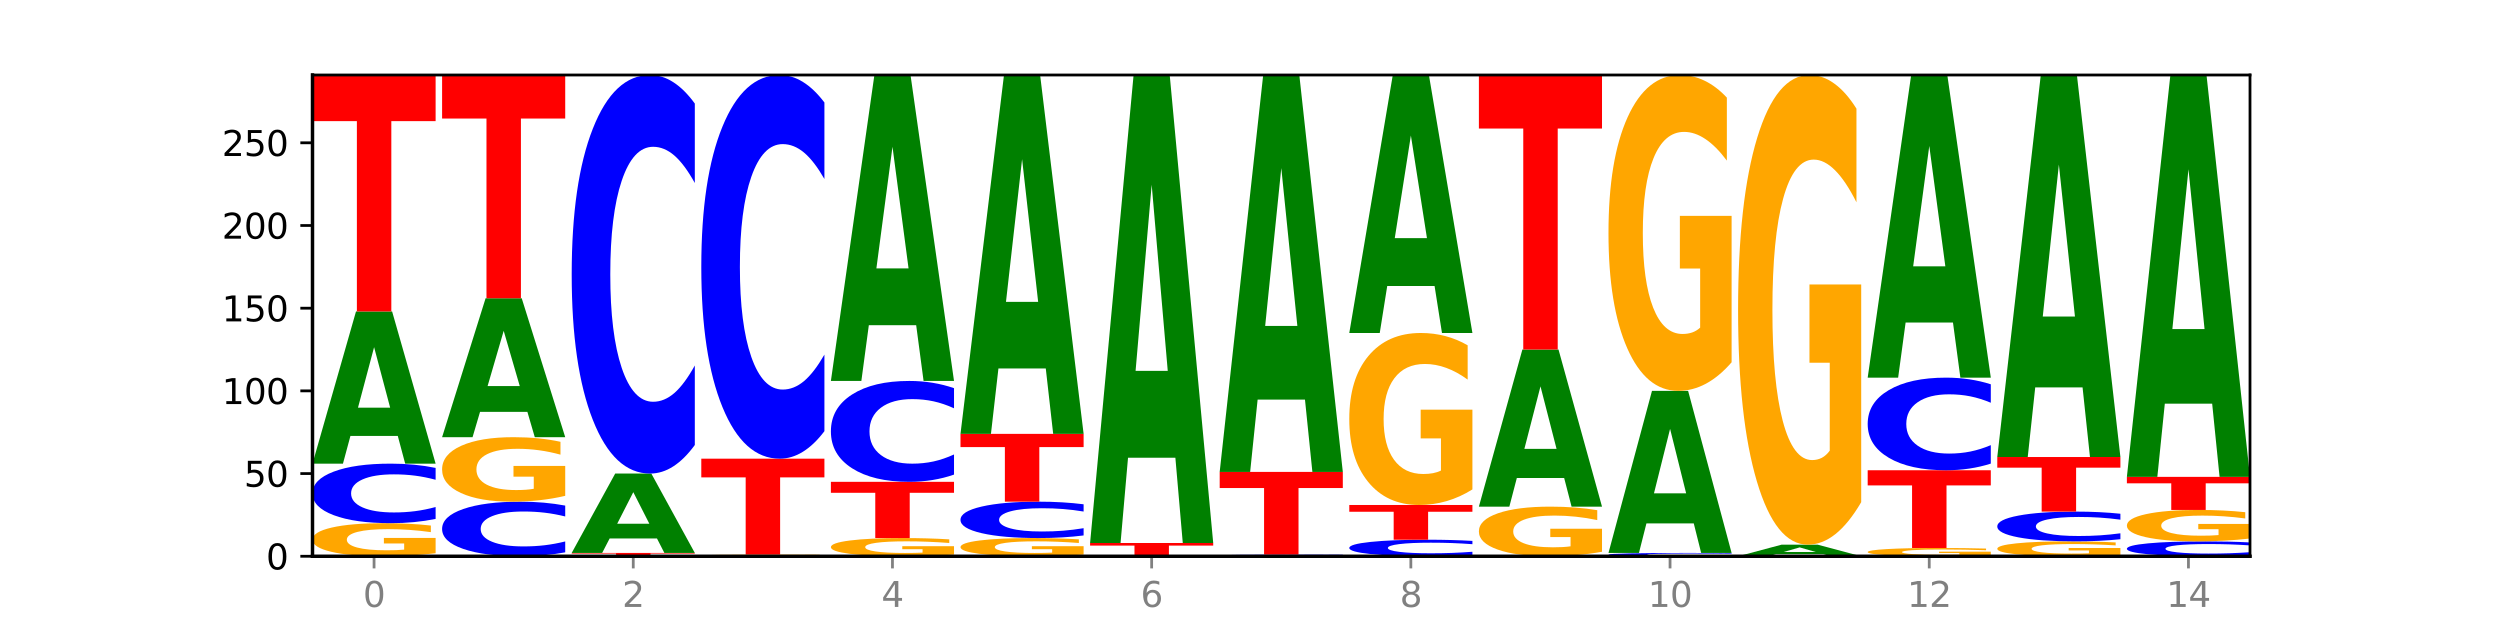 <?xml version="1.0" encoding="utf-8" standalone="no"?>
<!DOCTYPE svg PUBLIC "-//W3C//DTD SVG 1.1//EN"
  "http://www.w3.org/Graphics/SVG/1.1/DTD/svg11.dtd">
<svg xmlns:xlink="http://www.w3.org/1999/xlink" width="720pt" height="180pt" viewBox="0 0 720 180" xmlns="http://www.w3.org/2000/svg" version="1.1">
 <defs>
  <style type="text/css">*{stroke-linejoin: round; stroke-linecap: butt}</style>
 </defs>
 <g id="figure_1">
  <g id="patch_1">
   <path d="M 0 180 
L 720 180 
L 720 0 
L 0 0 
z
" style="fill: #ffffff"/>
  </g>
  <g id="axes_1">
   <g id="patch_2">
    <path d="M 90 160.2 
L 648 160.2 
L 648 21.6 
L 90 21.6 
z
" style="fill: #ffffff"/>
   </g>
   <g id="line2d_1">
    <path d="M 90 160.2 
L 648 160.2 
" clip-path="url(#p0ed008555a)" style="fill: none; stroke: #000000; stroke-width: 0.5; stroke-linecap: square"/>
   </g>
   <g id="patch_3">
    <path d="M 125.458 159.338 
Q 121.882 159.769 118.036 159.986 
Q 114.19 160.2 110.089 160.2 
Q 100.823 160.2 95.412 158.917 
Q 90 157.634 90 155.44 
Q 90 153.22 95.507 151.947 
Q 101.022 150.674 110.614 150.674 
Q 114.309 150.674 117.694 150.847 
Q 121.088 151.019 124.091 151.357 
L 124.091 153.256 
Q 120.992 152.821 117.925 152.607 
Q 114.857 152.39 111.774 152.39 
Q 106.068 152.39 102.977 153.181 
Q 99.886 153.97 99.886 155.44 
Q 99.886 156.896 102.866 157.691 
Q 105.846 158.484 111.329 158.484 
Q 112.823 158.484 114.102 158.439 
Q 115.382 158.392 116.399 158.293 
L 116.399 156.511 
L 110.558 156.511 
L 110.558 154.923 
L 125.458 154.923 
L 125.458 159.338 
z
" clip-path="url(#p0ed008555a)" style="fill: #ffa600"/>
   </g>
   <g id="patch_4">
    <path d="M 125.458 149.445 
Q 122.492 150.054 119.285 150.363 
Q 116.078 150.674 112.585 150.674 
Q 102.168 150.674 96.084 148.365 
Q 90 146.056 90 142.106 
Q 90 138.143 96.084 135.837 
Q 102.168 133.528 112.585 133.528 
Q 116.078 133.528 119.285 133.84 
Q 122.492 134.148 125.458 134.757 
L 125.458 138.175 
Q 122.465 137.367 119.562 136.992 
Q 116.658 136.616 113.451 136.616 
Q 107.698 136.616 104.401 138.079 
Q 101.114 139.538 101.114 142.106 
Q 101.114 144.664 104.401 146.126 
Q 107.698 147.586 113.451 147.586 
Q 116.658 147.586 119.562 147.21 
Q 122.465 146.831 125.458 146.024 
L 125.458 149.445 
z
" clip-path="url(#p0ed008555a)" style="fill: #0000ff"/>
   </g>
   <g id="patch_5">
    <path d="M 114.562 125.545 
L 100.925 125.545 
L 98.772 133.528 
L 90 133.528 
L 102.527 89.709 
L 112.931 89.709 
L 125.458 133.528 
L 116.693 133.528 
L 114.562 125.545 
z
M 103.1 117.413 
L 112.365 117.413 
L 107.74 99.983 
L 103.1 117.413 
z
" clip-path="url(#p0ed008555a)" style="fill: #008000"/>
   </g>
   <g id="patch_6">
    <path d="M 90 21.6 
L 125.458 21.6 
L 125.458 34.883 
L 112.701 34.883 
L 112.701 89.709 
L 102.781 89.709 
L 102.781 34.883 
L 90 34.883 
L 90 21.6 
z
" clip-path="url(#p0ed008555a)" style="fill: #ff0000"/>
   </g>
   <g id="patch_7">
    <path d="M 162.783 159.073 
Q 159.817 159.632 156.609 159.914 
Q 153.402 160.2 149.909 160.2 
Q 139.492 160.2 133.408 158.083 
Q 127.324 155.966 127.324 152.346 
Q 127.324 148.713 133.408 146.599 
Q 139.492 144.482 149.909 144.482 
Q 153.402 144.482 156.609 144.768 
Q 159.817 145.051 162.783 145.609 
L 162.783 148.742 
Q 159.79 148.002 156.886 147.658 
Q 153.983 147.314 150.776 147.314 
Q 145.022 147.314 141.726 148.655 
Q 138.438 149.992 138.438 152.346 
Q 138.438 154.69 141.726 156.031 
Q 145.022 157.369 150.776 157.369 
Q 153.983 157.369 156.886 157.025 
Q 159.79 156.677 162.783 155.937 
L 162.783 159.073 
z
" clip-path="url(#p0ed008555a)" style="fill: #0000ff"/>
   </g>
   <g id="patch_8">
    <path d="M 162.783 142.802 
Q 159.207 143.642 155.36 144.064 
Q 151.514 144.482 147.414 144.482 
Q 138.148 144.482 132.736 141.981 
Q 127.324 139.479 127.324 135.201 
Q 127.324 130.872 132.831 128.39 
Q 138.346 125.907 147.938 125.907 
Q 151.633 125.907 155.019 126.245 
Q 158.412 126.579 161.416 127.239 
L 161.416 130.941 
Q 158.317 130.093 155.249 129.675 
Q 152.182 129.253 149.098 129.253 
Q 143.393 129.253 140.301 130.796 
Q 137.21 132.334 137.21 135.201 
Q 137.21 138.04 140.19 139.59 
Q 143.17 141.137 148.653 141.137 
Q 150.147 141.137 151.427 141.048 
Q 152.706 140.956 153.723 140.764 
L 153.723 137.288 
L 147.883 137.288 
L 147.883 134.191 
L 162.783 134.191 
L 162.783 142.802 
z
" clip-path="url(#p0ed008555a)" style="fill: #ffa600"/>
   </g>
   <g id="patch_9">
    <path d="M 151.886 118.619 
L 138.25 118.619 
L 136.097 125.907 
L 127.324 125.907 
L 139.852 85.899 
L 150.255 85.899 
L 162.783 125.907 
L 154.018 125.907 
L 151.886 118.619 
z
M 140.425 111.194 
L 149.69 111.194 
L 145.064 95.279 
L 140.425 111.194 
z
" clip-path="url(#p0ed008555a)" style="fill: #008000"/>
   </g>
   <g id="patch_10">
    <path d="M 127.324 21.6 
L 162.783 21.6 
L 162.783 34.14 
L 150.026 34.14 
L 150.026 85.899 
L 140.106 85.899 
L 140.106 34.14 
L 127.324 34.14 
L 127.324 21.6 
z
" clip-path="url(#p0ed008555a)" style="fill: #ff0000"/>
   </g>
   <g id="patch_11">
    <path d="M 164.649 159.247 
L 200.107 159.247 
L 200.107 159.433 
L 187.35 159.433 
L 187.35 160.2 
L 177.43 160.2 
L 177.43 159.433 
L 164.649 159.433 
L 164.649 159.247 
z
" clip-path="url(#p0ed008555a)" style="fill: #ff0000"/>
   </g>
   <g id="patch_12">
    <path d="M 189.211 155.083 
L 175.574 155.083 
L 173.421 159.247 
L 164.649 159.247 
L 177.176 136.386 
L 187.58 136.386 
L 200.107 159.247 
L 191.342 159.247 
L 189.211 155.083 
z
M 177.749 150.84 
L 187.014 150.84 
L 182.389 141.746 
L 177.749 150.84 
z
" clip-path="url(#p0ed008555a)" style="fill: #008000"/>
   </g>
   <g id="patch_13">
    <path d="M 200.107 128.158 
Q 197.141 132.236 193.934 134.299 
Q 190.727 136.386 187.233 136.386 
Q 176.817 136.386 170.733 120.926 
Q 164.649 105.466 164.649 79.028 
Q 164.649 52.496 170.733 37.06 
Q 176.817 21.6 187.233 21.6 
Q 190.727 21.6 193.934 23.687 
Q 197.141 25.749 200.107 29.828 
L 200.107 52.709 
Q 197.114 47.303 194.211 44.789 
Q 191.307 42.276 188.1 42.276 
Q 182.347 42.276 179.05 52.069 
Q 175.762 61.838 175.762 79.028 
Q 175.762 96.148 179.05 105.94 
Q 182.347 115.709 188.1 115.709 
Q 191.307 115.709 194.211 113.196 
Q 197.114 110.659 200.107 105.253 
L 200.107 128.158 
z
" clip-path="url(#p0ed008555a)" style="fill: #0000ff"/>
   </g>
   <g id="patch_14">
    <path d="M 237.431 160.157 
Q 233.855 160.178 230.009 160.189 
Q 226.163 160.2 222.063 160.2 
Q 212.797 160.2 207.385 160.136 
Q 201.973 160.072 201.973 159.962 
Q 201.973 159.851 207.48 159.787 
Q 212.995 159.724 222.587 159.724 
Q 226.282 159.724 229.668 159.732 
Q 233.061 159.741 236.065 159.758 
L 236.065 159.853 
Q 232.965 159.831 229.898 159.82 
Q 226.831 159.81 223.747 159.81 
Q 218.041 159.81 214.95 159.849 
Q 211.859 159.889 211.859 159.962 
Q 211.859 160.035 214.839 160.075 
Q 217.819 160.114 223.302 160.114 
Q 224.796 160.114 226.076 160.112 
Q 227.355 160.11 228.372 160.105 
L 228.372 160.016 
L 222.531 160.016 
L 222.531 159.936 
L 237.431 159.936 
L 237.431 160.157 
z
" clip-path="url(#p0ed008555a)" style="fill: #ffa600"/>
   </g>
   <g id="patch_15">
    <path d="M 201.973 132.099 
L 237.431 132.099 
L 237.431 137.487 
L 224.675 137.487 
L 224.675 159.724 
L 214.755 159.724 
L 214.755 137.487 
L 201.973 137.487 
L 201.973 132.099 
z
" clip-path="url(#p0ed008555a)" style="fill: #ff0000"/>
   </g>
   <g id="patch_16">
    <path d="M 237.431 124.178 
Q 234.465 128.104 231.258 130.09 
Q 228.051 132.099 224.558 132.099 
Q 214.141 132.099 208.057 117.217 
Q 201.973 102.334 201.973 76.884 
Q 201.973 51.342 208.057 36.482 
Q 214.141 21.6 224.558 21.6 
Q 228.051 21.6 231.258 23.609 
Q 234.465 25.594 237.431 29.52 
L 237.431 51.547 
Q 234.439 46.343 231.535 43.923 
Q 228.632 41.504 225.424 41.504 
Q 219.671 41.504 216.375 50.931 
Q 213.087 60.335 213.087 76.884 
Q 213.087 93.364 216.375 102.791 
Q 219.671 112.195 225.424 112.195 
Q 228.632 112.195 231.535 109.775 
Q 234.439 107.333 237.431 102.129 
L 237.431 124.178 
z
" clip-path="url(#p0ed008555a)" style="fill: #0000ff"/>
   </g>
   <g id="patch_17">
    <path d="M 274.756 159.726 
Q 271.18 159.963 267.334 160.082 
Q 263.487 160.2 259.387 160.2 
Q 250.121 160.2 244.709 159.494 
Q 239.298 158.789 239.298 157.582 
Q 239.298 156.361 244.805 155.661 
Q 250.32 154.961 259.911 154.961 
Q 263.607 154.961 266.992 155.056 
Q 270.385 155.15 273.389 155.336 
L 273.389 156.381 
Q 270.29 156.142 267.222 156.024 
Q 264.155 155.905 261.072 155.905 
Q 255.366 155.905 252.275 156.34 
Q 249.183 156.774 249.183 157.582 
Q 249.183 158.383 252.163 158.82 
Q 255.143 159.256 260.627 159.256 
Q 262.121 159.256 263.4 159.231 
Q 264.679 159.205 265.697 159.151 
L 265.697 158.171 
L 259.856 158.171 
L 259.856 157.297 
L 274.756 157.297 
L 274.756 159.726 
z
" clip-path="url(#p0ed008555a)" style="fill: #ffa600"/>
   </g>
   <g id="patch_18">
    <path d="M 239.298 138.767 
L 274.756 138.767 
L 274.756 141.925 
L 261.999 141.925 
L 261.999 154.961 
L 252.079 154.961 
L 252.079 141.925 
L 239.298 141.925 
L 239.298 138.767 
z
" clip-path="url(#p0ed008555a)" style="fill: #ff0000"/>
   </g>
   <g id="patch_19">
    <path d="M 274.756 136.684 
Q 271.79 137.717 268.583 138.239 
Q 265.375 138.767 261.882 138.767 
Q 251.465 138.767 245.382 134.854 
Q 239.298 130.941 239.298 124.249 
Q 239.298 117.533 245.382 113.626 
Q 251.465 109.713 261.882 109.713 
Q 265.375 109.713 268.583 110.242 
Q 271.79 110.764 274.756 111.796 
L 274.756 117.587 
Q 271.763 116.219 268.86 115.583 
Q 265.956 114.947 262.749 114.947 
Q 256.995 114.947 253.699 117.425 
Q 250.411 119.898 250.411 124.249 
Q 250.411 128.582 253.699 131.061 
Q 256.995 133.534 262.749 133.534 
Q 265.956 133.534 268.86 132.897 
Q 271.763 132.255 274.756 130.887 
L 274.756 136.684 
z
" clip-path="url(#p0ed008555a)" style="fill: #0000ff"/>
   </g>
   <g id="patch_20">
    <path d="M 263.86 93.662 
L 250.223 93.662 
L 248.07 109.713 
L 239.298 109.713 
L 251.825 21.6 
L 262.228 21.6 
L 274.756 109.713 
L 265.991 109.713 
L 263.86 93.662 
z
M 252.398 77.308 
L 261.663 77.308 
L 257.038 42.259 
L 252.398 77.308 
z
" clip-path="url(#p0ed008555a)" style="fill: #008000"/>
   </g>
   <g id="patch_21">
    <path d="M 312.08 159.726 
Q 308.504 159.963 304.658 160.082 
Q 300.812 160.2 296.711 160.2 
Q 287.445 160.2 282.034 159.494 
Q 276.622 158.789 276.622 157.582 
Q 276.622 156.361 282.129 155.661 
Q 287.644 154.961 297.236 154.961 
Q 300.931 154.961 304.316 155.056 
Q 307.71 155.15 310.713 155.336 
L 310.713 156.381 
Q 307.614 156.142 304.547 156.024 
Q 301.479 155.905 298.396 155.905 
Q 292.69 155.905 289.599 156.34 
Q 286.508 156.774 286.508 157.582 
Q 286.508 158.383 289.488 158.82 
Q 292.468 159.256 297.951 159.256 
Q 299.445 159.256 300.724 159.231 
Q 302.004 159.205 303.021 159.151 
L 303.021 158.171 
L 297.18 158.171 
L 297.18 157.297 
L 312.08 157.297 
L 312.08 159.726 
z
" clip-path="url(#p0ed008555a)" style="fill: #ffa600"/>
   </g>
   <g id="patch_22">
    <path d="M 312.08 154.21 
Q 309.114 154.582 305.907 154.77 
Q 302.7 154.961 299.207 154.961 
Q 288.79 154.961 282.706 153.55 
Q 276.622 152.138 276.622 149.725 
Q 276.622 147.303 282.706 145.894 
Q 288.79 144.482 299.207 144.482 
Q 302.7 144.482 305.907 144.673 
Q 309.114 144.861 312.08 145.234 
L 312.08 147.322 
Q 309.087 146.829 306.184 146.599 
Q 303.28 146.37 300.073 146.37 
Q 294.32 146.37 291.023 147.264 
Q 287.736 148.156 287.736 149.725 
Q 287.736 151.288 291.023 152.182 
Q 294.32 153.073 300.073 153.073 
Q 303.28 153.073 306.184 152.844 
Q 309.087 152.612 312.08 152.119 
L 312.08 154.21 
z
" clip-path="url(#p0ed008555a)" style="fill: #0000ff"/>
   </g>
   <g id="patch_23">
    <path d="M 276.622 124.955 
L 312.08 124.955 
L 312.08 128.763 
L 299.324 128.763 
L 299.324 144.482 
L 289.404 144.482 
L 289.404 128.763 
L 276.622 128.763 
L 276.622 124.955 
z
" clip-path="url(#p0ed008555a)" style="fill: #ff0000"/>
   </g>
   <g id="patch_24">
    <path d="M 301.184 106.127 
L 287.547 106.127 
L 285.394 124.955 
L 276.622 124.955 
L 289.15 21.6 
L 299.553 21.6 
L 312.08 124.955 
L 303.315 124.955 
L 301.184 106.127 
z
M 289.722 86.944 
L 298.987 86.944 
L 294.362 45.833 
L 289.722 86.944 
z
" clip-path="url(#p0ed008555a)" style="fill: #008000"/>
   </g>
   <g id="patch_25">
    <path d="M 313.946 156.39 
L 349.405 156.39 
L 349.405 157.133 
L 336.648 157.133 
L 336.648 160.2 
L 326.728 160.2 
L 326.728 157.133 
L 313.946 157.133 
L 313.946 156.39 
z
" clip-path="url(#p0ed008555a)" style="fill: #ff0000"/>
   </g>
   <g id="patch_26">
    <path d="M 338.508 131.835 
L 324.872 131.835 
L 322.719 156.39 
L 313.946 156.39 
L 326.474 21.6 
L 336.877 21.6 
L 349.405 156.39 
L 340.64 156.39 
L 338.508 131.835 
z
M 327.047 106.819 
L 336.312 106.819 
L 331.686 53.203 
L 327.047 106.819 
z
" clip-path="url(#p0ed008555a)" style="fill: #008000"/>
   </g>
   <g id="patch_27">
    <path d="M 386.729 160.166 
Q 383.763 160.183 380.556 160.191 
Q 377.349 160.2 373.856 160.2 
Q 363.439 160.2 357.355 160.136 
Q 351.271 160.072 351.271 159.962 
Q 351.271 159.852 357.355 159.788 
Q 363.439 159.724 373.856 159.724 
Q 377.349 159.724 380.556 159.732 
Q 383.763 159.741 386.729 159.758 
L 386.729 159.853 
Q 383.736 159.83 380.833 159.82 
Q 377.929 159.81 374.722 159.81 
Q 368.969 159.81 365.672 159.85 
Q 362.385 159.891 362.385 159.962 
Q 362.385 160.033 365.672 160.074 
Q 368.969 160.114 374.722 160.114 
Q 377.929 160.114 380.833 160.104 
Q 383.736 160.093 386.729 160.071 
L 386.729 160.166 
z
" clip-path="url(#p0ed008555a)" style="fill: #0000ff"/>
   </g>
   <g id="patch_28">
    <path d="M 351.271 135.909 
L 386.729 135.909 
L 386.729 140.554 
L 373.972 140.554 
L 373.972 159.724 
L 364.052 159.724 
L 364.052 140.554 
L 351.271 140.554 
L 351.271 135.909 
z
" clip-path="url(#p0ed008555a)" style="fill: #ff0000"/>
   </g>
   <g id="patch_29">
    <path d="M 375.833 115.086 
L 362.196 115.086 
L 360.043 135.909 
L 351.271 135.909 
L 363.798 21.6 
L 374.202 21.6 
L 386.729 135.909 
L 377.964 135.909 
L 375.833 115.086 
z
M 364.371 93.87 
L 373.636 93.87 
L 369.011 48.401 
L 364.371 93.87 
z
" clip-path="url(#p0ed008555a)" style="fill: #008000"/>
   </g>
   <g id="patch_30">
    <path d="M 424.054 159.859 
Q 421.087 160.028 417.88 160.113 
Q 414.673 160.2 411.18 160.2 
Q 400.763 160.2 394.679 159.559 
Q 388.595 158.917 388.595 157.82 
Q 388.595 156.719 394.679 156.079 
Q 400.763 155.437 411.18 155.437 
Q 414.673 155.437 417.88 155.524 
Q 421.087 155.609 424.054 155.779 
L 424.054 156.728 
Q 421.061 156.504 418.157 156.399 
Q 415.254 156.295 412.047 156.295 
Q 406.293 156.295 402.997 156.701 
Q 399.709 157.107 399.709 157.82 
Q 399.709 158.53 402.997 158.937 
Q 406.293 159.342 412.047 159.342 
Q 415.254 159.342 418.157 159.238 
Q 421.061 159.133 424.054 158.908 
L 424.054 159.859 
z
" clip-path="url(#p0ed008555a)" style="fill: #0000ff"/>
   </g>
   <g id="patch_31">
    <path d="M 388.595 145.435 
L 424.054 145.435 
L 424.054 147.386 
L 411.297 147.386 
L 411.297 155.437 
L 401.377 155.437 
L 401.377 147.386 
L 388.595 147.386 
L 388.595 145.435 
z
" clip-path="url(#p0ed008555a)" style="fill: #ff0000"/>
   </g>
   <g id="patch_32">
    <path d="M 424.054 140.953 
Q 420.477 143.194 416.631 144.32 
Q 412.785 145.435 408.685 145.435 
Q 399.419 145.435 394.007 138.764 
Q 388.595 132.092 388.595 120.683 
Q 388.595 109.141 394.102 102.521 
Q 399.617 95.901 409.209 95.901 
Q 412.904 95.901 416.29 96.801 
Q 419.683 97.692 422.687 99.452 
L 422.687 109.326 
Q 419.587 107.064 416.52 105.949 
Q 413.453 104.823 410.369 104.823 
Q 404.664 104.823 401.572 108.937 
Q 398.481 113.04 398.481 120.683 
Q 398.481 128.255 401.461 132.389 
Q 404.441 136.513 409.924 136.513 
Q 411.418 136.513 412.698 136.277 
Q 413.977 136.032 414.994 135.52 
L 414.994 126.25 
L 409.153 126.25 
L 409.153 117.992 
L 424.054 117.992 
L 424.054 140.953 
z
" clip-path="url(#p0ed008555a)" style="fill: #ffa600"/>
   </g>
   <g id="patch_33">
    <path d="M 413.157 82.366 
L 399.521 82.366 
L 397.367 95.901 
L 388.595 95.901 
L 401.123 21.6 
L 411.526 21.6 
L 424.054 95.901 
L 415.289 95.901 
L 413.157 82.366 
z
M 401.695 68.576 
L 410.961 68.576 
L 406.335 39.021 
L 401.695 68.576 
z
" clip-path="url(#p0ed008555a)" style="fill: #008000"/>
   </g>
   <g id="patch_34">
    <path d="M 461.378 158.907 
Q 457.802 159.554 453.956 159.878 
Q 450.11 160.2 446.009 160.2 
Q 436.743 160.2 431.331 158.276 
Q 425.92 156.351 425.92 153.06 
Q 425.92 149.731 431.427 147.821 
Q 436.942 145.911 446.533 145.911 
Q 450.229 145.911 453.614 146.171 
Q 457.007 146.428 460.011 146.936 
L 460.011 149.784 
Q 456.912 149.132 453.844 148.81 
Q 450.777 148.485 447.694 148.485 
Q 441.988 148.485 438.897 149.672 
Q 435.805 150.855 435.805 153.06 
Q 435.805 155.244 438.785 156.437 
Q 441.765 157.626 447.249 157.626 
Q 448.743 157.626 450.022 157.558 
Q 451.302 157.487 452.319 157.34 
L 452.319 154.666 
L 446.478 154.666 
L 446.478 152.284 
L 461.378 152.284 
L 461.378 158.907 
z
" clip-path="url(#p0ed008555a)" style="fill: #ffa600"/>
   </g>
   <g id="patch_35">
    <path d="M 450.482 137.669 
L 436.845 137.669 
L 434.692 145.911 
L 425.92 145.911 
L 438.447 100.664 
L 448.85 100.664 
L 461.378 145.911 
L 452.613 145.911 
L 450.482 137.669 
z
M 439.02 129.271 
L 448.285 129.271 
L 443.66 111.273 
L 439.02 129.271 
z
" clip-path="url(#p0ed008555a)" style="fill: #008000"/>
   </g>
   <g id="patch_36">
    <path d="M 425.92 21.6 
L 461.378 21.6 
L 461.378 37.02 
L 448.621 37.02 
L 448.621 100.664 
L 438.701 100.664 
L 438.701 37.02 
L 425.92 37.02 
L 425.92 21.6 
z
" clip-path="url(#p0ed008555a)" style="fill: #ff0000"/>
   </g>
   <g id="patch_37">
    <path d="M 498.702 160.132 
Q 495.736 160.166 492.529 160.183 
Q 489.322 160.2 485.829 160.2 
Q 475.412 160.2 469.328 160.072 
Q 463.244 159.943 463.244 159.724 
Q 463.244 159.504 469.328 159.376 
Q 475.412 159.247 485.829 159.247 
Q 489.322 159.247 492.529 159.265 
Q 495.736 159.282 498.702 159.316 
L 498.702 159.506 
Q 495.71 159.461 492.806 159.44 
Q 489.903 159.419 486.695 159.419 
Q 480.942 159.419 477.645 159.5 
Q 474.358 159.581 474.358 159.724 
Q 474.358 159.866 477.645 159.947 
Q 480.942 160.028 486.695 160.028 
Q 489.903 160.028 492.806 160.008 
Q 495.71 159.987 498.702 159.942 
L 498.702 160.132 
z
" clip-path="url(#p0ed008555a)" style="fill: #0000ff"/>
   </g>
   <g id="patch_38">
    <path d="M 487.806 150.744 
L 474.169 150.744 
L 472.016 159.247 
L 463.244 159.247 
L 475.772 112.571 
L 486.175 112.571 
L 498.702 159.247 
L 489.937 159.247 
L 487.806 150.744 
z
M 476.344 142.081 
L 485.609 142.081 
L 480.984 123.515 
L 476.344 142.081 
z
" clip-path="url(#p0ed008555a)" style="fill: #008000"/>
   </g>
   <g id="patch_39">
    <path d="M 498.702 104.34 
Q 495.126 108.456 491.28 110.523 
Q 487.434 112.571 483.333 112.571 
Q 474.068 112.571 468.656 100.319 
Q 463.244 88.067 463.244 67.114 
Q 463.244 45.917 468.751 33.758 
Q 474.266 21.6 483.858 21.6 
Q 487.553 21.6 490.938 23.254 
Q 494.332 24.889 497.336 28.121 
L 497.336 46.255 
Q 494.236 42.102 491.169 40.054 
Q 488.101 37.986 485.018 37.986 
Q 479.312 37.986 476.221 45.541 
Q 473.13 53.076 473.13 67.114 
Q 473.13 81.02 476.11 88.612 
Q 479.09 96.185 484.573 96.185 
Q 486.067 96.185 487.347 95.752 
Q 488.626 95.301 489.643 94.362 
L 489.643 77.336 
L 483.802 77.336 
L 483.802 62.172 
L 498.702 62.172 
L 498.702 104.34 
z
" clip-path="url(#p0ed008555a)" style="fill: #ffa600"/>
   </g>
   <g id="patch_40">
    <path d="M 525.13 159.593 
L 511.494 159.593 
L 509.341 160.2 
L 500.569 160.2 
L 513.096 156.866 
L 523.499 156.866 
L 536.027 160.2 
L 527.262 160.2 
L 525.13 159.593 
z
M 513.669 158.974 
L 522.934 158.974 
L 518.309 157.648 
L 513.669 158.974 
z
" clip-path="url(#p0ed008555a)" style="fill: #008000"/>
   </g>
   <g id="patch_41">
    <path d="M 536.027 144.627 
Q 532.451 150.747 528.605 153.82 
Q 524.758 156.866 520.658 156.866 
Q 511.392 156.866 505.98 138.648 
Q 500.569 120.43 500.569 89.275 
Q 500.569 57.757 506.076 39.678 
Q 511.591 21.6 521.182 21.6 
Q 524.878 21.6 528.263 24.059 
Q 531.656 26.49 534.66 31.296 
L 534.66 58.26 
Q 531.561 52.084 528.493 49.039 
Q 525.426 45.965 522.343 45.965 
Q 516.637 45.965 513.546 57.198 
Q 510.454 68.402 510.454 89.275 
Q 510.454 109.952 513.434 121.24 
Q 516.414 132.501 521.898 132.501 
Q 523.391 132.501 524.671 131.858 
Q 525.95 131.188 526.968 129.79 
L 526.968 104.475 
L 521.127 104.475 
L 521.127 81.926 
L 536.027 81.926 
L 536.027 144.627 
z
" clip-path="url(#p0ed008555a)" style="fill: #ffa600"/>
   </g>
   <g id="patch_42">
    <path d="M 573.351 159.985 
Q 569.775 160.092 565.929 160.146 
Q 562.083 160.2 557.982 160.2 
Q 548.716 160.2 543.305 159.879 
Q 537.893 159.559 537.893 159.01 
Q 537.893 158.455 543.4 158.137 
Q 548.915 157.819 558.507 157.819 
Q 562.202 157.819 565.587 157.862 
Q 568.98 157.905 571.984 157.989 
L 571.984 158.464 
Q 568.885 158.355 565.818 158.302 
Q 562.75 158.248 559.667 158.248 
Q 553.961 158.248 550.87 158.445 
Q 547.779 158.643 547.779 159.01 
Q 547.779 159.374 550.759 159.573 
Q 553.739 159.771 559.222 159.771 
Q 560.716 159.771 561.995 159.76 
Q 563.275 159.748 564.292 159.723 
L 564.292 159.278 
L 558.451 159.278 
L 558.451 158.881 
L 573.351 158.881 
L 573.351 159.985 
z
" clip-path="url(#p0ed008555a)" style="fill: #ffa600"/>
   </g>
   <g id="patch_43">
    <path d="M 537.893 135.433 
L 573.351 135.433 
L 573.351 139.799 
L 560.594 139.799 
L 560.594 157.819 
L 550.674 157.819 
L 550.674 139.799 
L 537.893 139.799 
L 537.893 135.433 
z
" clip-path="url(#p0ed008555a)" style="fill: #ff0000"/>
   </g>
   <g id="patch_44">
    <path d="M 573.351 133.521 
Q 570.385 134.469 567.178 134.948 
Q 563.971 135.433 560.478 135.433 
Q 550.061 135.433 543.977 131.841 
Q 537.893 128.248 537.893 122.105 
Q 537.893 115.94 543.977 112.353 
Q 550.061 108.761 560.478 108.761 
Q 563.971 108.761 567.178 109.246 
Q 570.385 109.725 573.351 110.673 
L 573.351 115.989 
Q 570.358 114.733 567.455 114.149 
Q 564.551 113.565 561.344 113.565 
Q 555.591 113.565 552.294 115.841 
Q 549.007 118.111 549.007 122.105 
Q 549.007 126.083 552.294 128.359 
Q 555.591 130.629 561.344 130.629 
Q 564.551 130.629 567.455 130.045 
Q 570.358 129.455 573.351 128.199 
L 573.351 133.521 
z
" clip-path="url(#p0ed008555a)" style="fill: #0000ff"/>
   </g>
   <g id="patch_45">
    <path d="M 562.455 92.883 
L 548.818 92.883 
L 546.665 108.761 
L 537.893 108.761 
L 550.42 21.6 
L 560.824 21.6 
L 573.351 108.761 
L 564.586 108.761 
L 562.455 92.883 
z
M 550.993 76.706 
L 560.258 76.706 
L 555.633 42.036 
L 550.993 76.706 
z
" clip-path="url(#p0ed008555a)" style="fill: #008000"/>
   </g>
   <g id="patch_46">
    <path d="M 610.676 159.812 
Q 607.1 160.006 603.253 160.103 
Q 599.407 160.2 595.307 160.2 
Q 586.041 160.2 580.629 159.623 
Q 575.217 159.045 575.217 158.058 
Q 575.217 157.059 580.724 156.486 
Q 586.239 155.913 595.831 155.913 
Q 599.526 155.913 602.912 155.991 
Q 606.305 156.068 609.309 156.221 
L 609.309 157.075 
Q 606.21 156.879 603.142 156.783 
Q 600.075 156.686 596.991 156.686 
Q 591.286 156.686 588.194 157.042 
Q 585.103 157.397 585.103 158.058 
Q 585.103 158.713 588.083 159.071 
Q 591.063 159.428 596.546 159.428 
Q 598.04 159.428 599.32 159.407 
Q 600.599 159.386 601.616 159.342 
L 601.616 158.54 
L 595.776 158.54 
L 595.776 157.825 
L 610.676 157.825 
L 610.676 159.812 
z
" clip-path="url(#p0ed008555a)" style="fill: #ffa600"/>
   </g>
   <g id="patch_47">
    <path d="M 610.676 155.299 
Q 607.71 155.603 604.502 155.758 
Q 601.295 155.913 597.802 155.913 
Q 587.385 155.913 581.301 154.759 
Q 575.217 153.604 575.217 151.629 
Q 575.217 149.648 581.301 148.495 
Q 587.385 147.34 597.802 147.34 
Q 601.295 147.34 604.502 147.496 
Q 607.71 147.65 610.676 147.955 
L 610.676 149.664 
Q 607.683 149.26 604.779 149.072 
Q 601.876 148.884 598.669 148.884 
Q 592.915 148.884 589.619 149.616 
Q 586.331 150.346 586.331 151.629 
Q 586.331 152.908 589.619 153.639 
Q 592.915 154.369 598.669 154.369 
Q 601.876 154.369 604.779 154.181 
Q 607.683 153.992 610.676 153.588 
L 610.676 155.299 
z
" clip-path="url(#p0ed008555a)" style="fill: #0000ff"/>
   </g>
   <g id="patch_48">
    <path d="M 575.217 131.623 
L 610.676 131.623 
L 610.676 134.688 
L 597.919 134.688 
L 597.919 147.34 
L 587.999 147.34 
L 587.999 134.688 
L 575.217 134.688 
L 575.217 131.623 
z
" clip-path="url(#p0ed008555a)" style="fill: #ff0000"/>
   </g>
   <g id="patch_49">
    <path d="M 599.779 111.58 
L 586.143 111.58 
L 583.99 131.623 
L 575.217 131.623 
L 587.745 21.6 
L 598.148 21.6 
L 610.676 131.623 
L 601.911 131.623 
L 599.779 111.58 
z
M 588.318 91.16 
L 597.583 91.16 
L 592.957 47.396 
L 588.318 91.16 
z
" clip-path="url(#p0ed008555a)" style="fill: #008000"/>
   </g>
   <g id="patch_50">
    <path d="M 648 159.893 
Q 645.034 160.045 641.827 160.122 
Q 638.62 160.2 635.126 160.2 
Q 624.71 160.2 618.626 159.623 
Q 612.542 159.045 612.542 158.058 
Q 612.542 157.067 618.626 156.491 
Q 624.71 155.913 635.126 155.913 
Q 638.62 155.913 641.827 155.991 
Q 645.034 156.068 648 156.221 
L 648 157.075 
Q 645.007 156.873 642.104 156.779 
Q 639.2 156.686 635.993 156.686 
Q 630.24 156.686 626.943 157.051 
Q 623.655 157.416 623.655 158.058 
Q 623.655 158.697 626.943 159.063 
Q 630.24 159.428 635.993 159.428 
Q 639.2 159.428 642.104 159.334 
Q 645.007 159.239 648 159.037 
L 648 159.893 
z
" clip-path="url(#p0ed008555a)" style="fill: #0000ff"/>
   </g>
   <g id="patch_51">
    <path d="M 648 155.095 
Q 644.424 155.504 640.578 155.71 
Q 636.732 155.913 632.631 155.913 
Q 623.365 155.913 617.954 154.695 
Q 612.542 153.476 612.542 151.391 
Q 612.542 149.283 618.049 148.073 
Q 623.564 146.864 633.156 146.864 
Q 636.851 146.864 640.236 147.028 
Q 643.629 147.191 646.633 147.513 
L 646.633 149.316 
Q 643.534 148.903 640.467 148.7 
Q 637.399 148.494 634.316 148.494 
Q 628.61 148.494 625.519 149.245 
Q 622.428 149.995 622.428 151.391 
Q 622.428 152.775 625.408 153.53 
Q 628.388 154.283 633.871 154.283 
Q 635.365 154.283 636.644 154.24 
Q 637.924 154.195 638.941 154.102 
L 638.941 152.408 
L 633.1 152.408 
L 633.1 150.9 
L 648 150.9 
L 648 155.095 
z
" clip-path="url(#p0ed008555a)" style="fill: #ffa600"/>
   </g>
   <g id="patch_52">
    <path d="M 612.542 137.338 
L 648 137.338 
L 648 139.196 
L 635.243 139.196 
L 635.243 146.864 
L 625.323 146.864 
L 625.323 139.196 
L 612.542 139.196 
L 612.542 137.338 
z
" clip-path="url(#p0ed008555a)" style="fill: #ff0000"/>
   </g>
   <g id="patch_53">
    <path d="M 637.104 116.254 
L 623.467 116.254 
L 621.314 137.338 
L 612.542 137.338 
L 625.069 21.6 
L 635.473 21.6 
L 648 137.338 
L 639.235 137.338 
L 637.104 116.254 
z
M 625.642 94.773 
L 634.907 94.773 
L 630.282 48.736 
L 625.642 94.773 
z
" clip-path="url(#p0ed008555a)" style="fill: #008000"/>
   </g>
   <g id="matplotlib.axis_1">
    <g id="xtick_1">
     <g id="line2d_2">
      <defs>
       <path id="m3c550cd77f" d="M 0 0 
L 0 3.5 
" style="stroke: #808080; stroke-width: 0.8"/>
      </defs>
      <g>
       <use xlink:href="#m3c550cd77f" x="107.729" y="160.2" style="fill: #808080; stroke: #808080; stroke-width: 0.8"/>
      </g>
     </g>
     <g id="text_1">
      <!-- 0 -->
      <g style="fill: #808080" transform="translate(104.548 174.798) scale(0.1 -0.1)">
       <defs>
        <path id="DejaVuSans-30" d="M 2034 4250 
Q 1547 4250 1301 3770 
Q 1056 3291 1056 2328 
Q 1056 1369 1301 889 
Q 1547 409 2034 409 
Q 2525 409 2770 889 
Q 3016 1369 3016 2328 
Q 3016 3291 2770 3770 
Q 2525 4250 2034 4250 
z
M 2034 4750 
Q 2819 4750 3233 4129 
Q 3647 3509 3647 2328 
Q 3647 1150 3233 529 
Q 2819 -91 2034 -91 
Q 1250 -91 836 529 
Q 422 1150 422 2328 
Q 422 3509 836 4129 
Q 1250 4750 2034 4750 
z
" transform="scale(0.016)"/>
       </defs>
       <use xlink:href="#DejaVuSans-30"/>
      </g>
     </g>
    </g>
    <g id="xtick_2">
     <g id="line2d_3">
      <g>
       <use xlink:href="#m3c550cd77f" x="182.378" y="160.2" style="fill: #808080; stroke: #808080; stroke-width: 0.8"/>
      </g>
     </g>
     <g id="text_2">
      <!-- 2 -->
      <g style="fill: #808080" transform="translate(179.197 174.798) scale(0.1 -0.1)">
       <defs>
        <path id="DejaVuSans-32" d="M 1228 531 
L 3431 531 
L 3431 0 
L 469 0 
L 469 531 
Q 828 903 1448 1529 
Q 2069 2156 2228 2338 
Q 2531 2678 2651 2914 
Q 2772 3150 2772 3378 
Q 2772 3750 2511 3984 
Q 2250 4219 1831 4219 
Q 1534 4219 1204 4116 
Q 875 4013 500 3803 
L 500 4441 
Q 881 4594 1212 4672 
Q 1544 4750 1819 4750 
Q 2544 4750 2975 4387 
Q 3406 4025 3406 3419 
Q 3406 3131 3298 2873 
Q 3191 2616 2906 2266 
Q 2828 2175 2409 1742 
Q 1991 1309 1228 531 
z
" transform="scale(0.016)"/>
       </defs>
       <use xlink:href="#DejaVuSans-32"/>
      </g>
     </g>
    </g>
    <g id="xtick_3">
     <g id="line2d_4">
      <g>
       <use xlink:href="#m3c550cd77f" x="257.027" y="160.2" style="fill: #808080; stroke: #808080; stroke-width: 0.8"/>
      </g>
     </g>
     <g id="text_3">
      <!-- 4 -->
      <g style="fill: #808080" transform="translate(253.846 174.798) scale(0.1 -0.1)">
       <defs>
        <path id="DejaVuSans-34" d="M 2419 4116 
L 825 1625 
L 2419 1625 
L 2419 4116 
z
M 2253 4666 
L 3047 4666 
L 3047 1625 
L 3713 1625 
L 3713 1100 
L 3047 1100 
L 3047 0 
L 2419 0 
L 2419 1100 
L 313 1100 
L 313 1709 
L 2253 4666 
z
" transform="scale(0.016)"/>
       </defs>
       <use xlink:href="#DejaVuSans-34"/>
      </g>
     </g>
    </g>
    <g id="xtick_4">
     <g id="line2d_5">
      <g>
       <use xlink:href="#m3c550cd77f" x="331.676" y="160.2" style="fill: #808080; stroke: #808080; stroke-width: 0.8"/>
      </g>
     </g>
     <g id="text_4">
      <!-- 6 -->
      <g style="fill: #808080" transform="translate(328.494 174.798) scale(0.1 -0.1)">
       <defs>
        <path id="DejaVuSans-36" d="M 2113 2584 
Q 1688 2584 1439 2293 
Q 1191 2003 1191 1497 
Q 1191 994 1439 701 
Q 1688 409 2113 409 
Q 2538 409 2786 701 
Q 3034 994 3034 1497 
Q 3034 2003 2786 2293 
Q 2538 2584 2113 2584 
z
M 3366 4563 
L 3366 3988 
Q 3128 4100 2886 4159 
Q 2644 4219 2406 4219 
Q 1781 4219 1451 3797 
Q 1122 3375 1075 2522 
Q 1259 2794 1537 2939 
Q 1816 3084 2150 3084 
Q 2853 3084 3261 2657 
Q 3669 2231 3669 1497 
Q 3669 778 3244 343 
Q 2819 -91 2113 -91 
Q 1303 -91 875 529 
Q 447 1150 447 2328 
Q 447 3434 972 4092 
Q 1497 4750 2381 4750 
Q 2619 4750 2861 4703 
Q 3103 4656 3366 4563 
z
" transform="scale(0.016)"/>
       </defs>
       <use xlink:href="#DejaVuSans-36"/>
      </g>
     </g>
    </g>
    <g id="xtick_5">
     <g id="line2d_6">
      <g>
       <use xlink:href="#m3c550cd77f" x="406.324" y="160.2" style="fill: #808080; stroke: #808080; stroke-width: 0.8"/>
      </g>
     </g>
     <g id="text_5">
      <!-- 8 -->
      <g style="fill: #808080" transform="translate(403.143 174.798) scale(0.1 -0.1)">
       <defs>
        <path id="DejaVuSans-38" d="M 2034 2216 
Q 1584 2216 1326 1975 
Q 1069 1734 1069 1313 
Q 1069 891 1326 650 
Q 1584 409 2034 409 
Q 2484 409 2743 651 
Q 3003 894 3003 1313 
Q 3003 1734 2745 1975 
Q 2488 2216 2034 2216 
z
M 1403 2484 
Q 997 2584 770 2862 
Q 544 3141 544 3541 
Q 544 4100 942 4425 
Q 1341 4750 2034 4750 
Q 2731 4750 3128 4425 
Q 3525 4100 3525 3541 
Q 3525 3141 3298 2862 
Q 3072 2584 2669 2484 
Q 3125 2378 3379 2068 
Q 3634 1759 3634 1313 
Q 3634 634 3220 271 
Q 2806 -91 2034 -91 
Q 1263 -91 848 271 
Q 434 634 434 1313 
Q 434 1759 690 2068 
Q 947 2378 1403 2484 
z
M 1172 3481 
Q 1172 3119 1398 2916 
Q 1625 2713 2034 2713 
Q 2441 2713 2670 2916 
Q 2900 3119 2900 3481 
Q 2900 3844 2670 4047 
Q 2441 4250 2034 4250 
Q 1625 4250 1398 4047 
Q 1172 3844 1172 3481 
z
" transform="scale(0.016)"/>
       </defs>
       <use xlink:href="#DejaVuSans-38"/>
      </g>
     </g>
    </g>
    <g id="xtick_6">
     <g id="line2d_7">
      <g>
       <use xlink:href="#m3c550cd77f" x="480.973" y="160.2" style="fill: #808080; stroke: #808080; stroke-width: 0.8"/>
      </g>
     </g>
     <g id="text_6">
      <!-- 10 -->
      <g style="fill: #808080" transform="translate(474.611 174.798) scale(0.1 -0.1)">
       <defs>
        <path id="DejaVuSans-31" d="M 794 531 
L 1825 531 
L 1825 4091 
L 703 3866 
L 703 4441 
L 1819 4666 
L 2450 4666 
L 2450 531 
L 3481 531 
L 3481 0 
L 794 0 
L 794 531 
z
" transform="scale(0.016)"/>
       </defs>
       <use xlink:href="#DejaVuSans-31"/>
       <use xlink:href="#DejaVuSans-30" x="63.623"/>
      </g>
     </g>
    </g>
    <g id="xtick_7">
     <g id="line2d_8">
      <g>
       <use xlink:href="#m3c550cd77f" x="555.622" y="160.2" style="fill: #808080; stroke: #808080; stroke-width: 0.8"/>
      </g>
     </g>
     <g id="text_7">
      <!-- 12 -->
      <g style="fill: #808080" transform="translate(549.26 174.798) scale(0.1 -0.1)">
       <use xlink:href="#DejaVuSans-31"/>
       <use xlink:href="#DejaVuSans-32" x="63.623"/>
      </g>
     </g>
    </g>
    <g id="xtick_8">
     <g id="line2d_9">
      <g>
       <use xlink:href="#m3c550cd77f" x="630.271" y="160.2" style="fill: #808080; stroke: #808080; stroke-width: 0.8"/>
      </g>
     </g>
     <g id="text_8">
      <!-- 14 -->
      <g style="fill: #808080" transform="translate(623.908 174.798) scale(0.1 -0.1)">
       <use xlink:href="#DejaVuSans-31"/>
       <use xlink:href="#DejaVuSans-34" x="63.623"/>
      </g>
     </g>
    </g>
   </g>
   <g id="matplotlib.axis_2">
    <g id="ytick_1">
     <g id="line2d_10">
      <defs>
       <path id="m49d2651902" d="M 0 0 
L -3.5 0 
" style="stroke: #000000; stroke-width: 0.8"/>
      </defs>
      <g>
       <use xlink:href="#m49d2651902" x="90" y="160.2" style="stroke: #000000; stroke-width: 0.8"/>
      </g>
     </g>
     <g id="text_9">
      <!-- 0 -->
      <g transform="translate(76.638 163.999) scale(0.1 -0.1)">
       <use xlink:href="#DejaVuSans-30"/>
      </g>
     </g>
    </g>
    <g id="ytick_2">
     <g id="line2d_11">
      <g>
       <use xlink:href="#m49d2651902" x="90" y="136.386" style="stroke: #000000; stroke-width: 0.8"/>
      </g>
     </g>
     <g id="text_10">
      <!-- 50 -->
      <g transform="translate(70.275 140.185) scale(0.1 -0.1)">
       <defs>
        <path id="DejaVuSans-35" d="M 691 4666 
L 3169 4666 
L 3169 4134 
L 1269 4134 
L 1269 2991 
Q 1406 3038 1543 3061 
Q 1681 3084 1819 3084 
Q 2600 3084 3056 2656 
Q 3513 2228 3513 1497 
Q 3513 744 3044 326 
Q 2575 -91 1722 -91 
Q 1428 -91 1123 -41 
Q 819 9 494 109 
L 494 744 
Q 775 591 1075 516 
Q 1375 441 1709 441 
Q 2250 441 2565 725 
Q 2881 1009 2881 1497 
Q 2881 1984 2565 2268 
Q 2250 2553 1709 2553 
Q 1456 2553 1204 2497 
Q 953 2441 691 2322 
L 691 4666 
z
" transform="scale(0.016)"/>
       </defs>
       <use xlink:href="#DejaVuSans-35"/>
       <use xlink:href="#DejaVuSans-30" x="63.623"/>
      </g>
     </g>
    </g>
    <g id="ytick_3">
     <g id="line2d_12">
      <g>
       <use xlink:href="#m49d2651902" x="90" y="112.571" style="stroke: #000000; stroke-width: 0.8"/>
      </g>
     </g>
     <g id="text_11">
      <!-- 100 -->
      <g transform="translate(63.913 116.37) scale(0.1 -0.1)">
       <use xlink:href="#DejaVuSans-31"/>
       <use xlink:href="#DejaVuSans-30" x="63.623"/>
       <use xlink:href="#DejaVuSans-30" x="127.246"/>
      </g>
     </g>
    </g>
    <g id="ytick_4">
     <g id="line2d_13">
      <g>
       <use xlink:href="#m49d2651902" x="90" y="88.757" style="stroke: #000000; stroke-width: 0.8"/>
      </g>
     </g>
     <g id="text_12">
      <!-- 150 -->
      <g transform="translate(63.913 92.556) scale(0.1 -0.1)">
       <use xlink:href="#DejaVuSans-31"/>
       <use xlink:href="#DejaVuSans-35" x="63.623"/>
       <use xlink:href="#DejaVuSans-30" x="127.246"/>
      </g>
     </g>
    </g>
    <g id="ytick_5">
     <g id="line2d_14">
      <g>
       <use xlink:href="#m49d2651902" x="90" y="64.942" style="stroke: #000000; stroke-width: 0.8"/>
      </g>
     </g>
     <g id="text_13">
      <!-- 200 -->
      <g transform="translate(63.913 68.741) scale(0.1 -0.1)">
       <use xlink:href="#DejaVuSans-32"/>
       <use xlink:href="#DejaVuSans-30" x="63.623"/>
       <use xlink:href="#DejaVuSans-30" x="127.246"/>
      </g>
     </g>
    </g>
    <g id="ytick_6">
     <g id="line2d_15">
      <g>
       <use xlink:href="#m49d2651902" x="90" y="41.128" style="stroke: #000000; stroke-width: 0.8"/>
      </g>
     </g>
     <g id="text_14">
      <!-- 250 -->
      <g transform="translate(63.913 44.927) scale(0.1 -0.1)">
       <use xlink:href="#DejaVuSans-32"/>
       <use xlink:href="#DejaVuSans-35" x="63.623"/>
       <use xlink:href="#DejaVuSans-30" x="127.246"/>
      </g>
     </g>
    </g>
   </g>
   <g id="patch_54">
    <path d="M 90 160.2 
L 90 21.6 
" style="fill: none; stroke: #000000; stroke-linejoin: miter; stroke-linecap: square"/>
   </g>
   <g id="patch_55">
    <path d="M 648 160.2 
L 648 21.6 
" style="fill: none; stroke: #000000; stroke-width: 0.8; stroke-linejoin: miter; stroke-linecap: square"/>
   </g>
   <g id="patch_56">
    <path d="M 90 160.2 
L 648 160.2 
" style="fill: none; stroke: #000000; stroke-linejoin: miter; stroke-linecap: square"/>
   </g>
   <g id="patch_57">
    <path d="M 90 21.6 
L 648 21.6 
" style="fill: none; stroke: #000000; stroke-width: 0.8; stroke-linejoin: miter; stroke-linecap: square"/>
   </g>
  </g>
 </g>
 <defs>
  <clipPath id="p0ed008555a">
   <rect x="90" y="21.6" width="558" height="138.6"/>
  </clipPath>
 </defs>
</svg>
